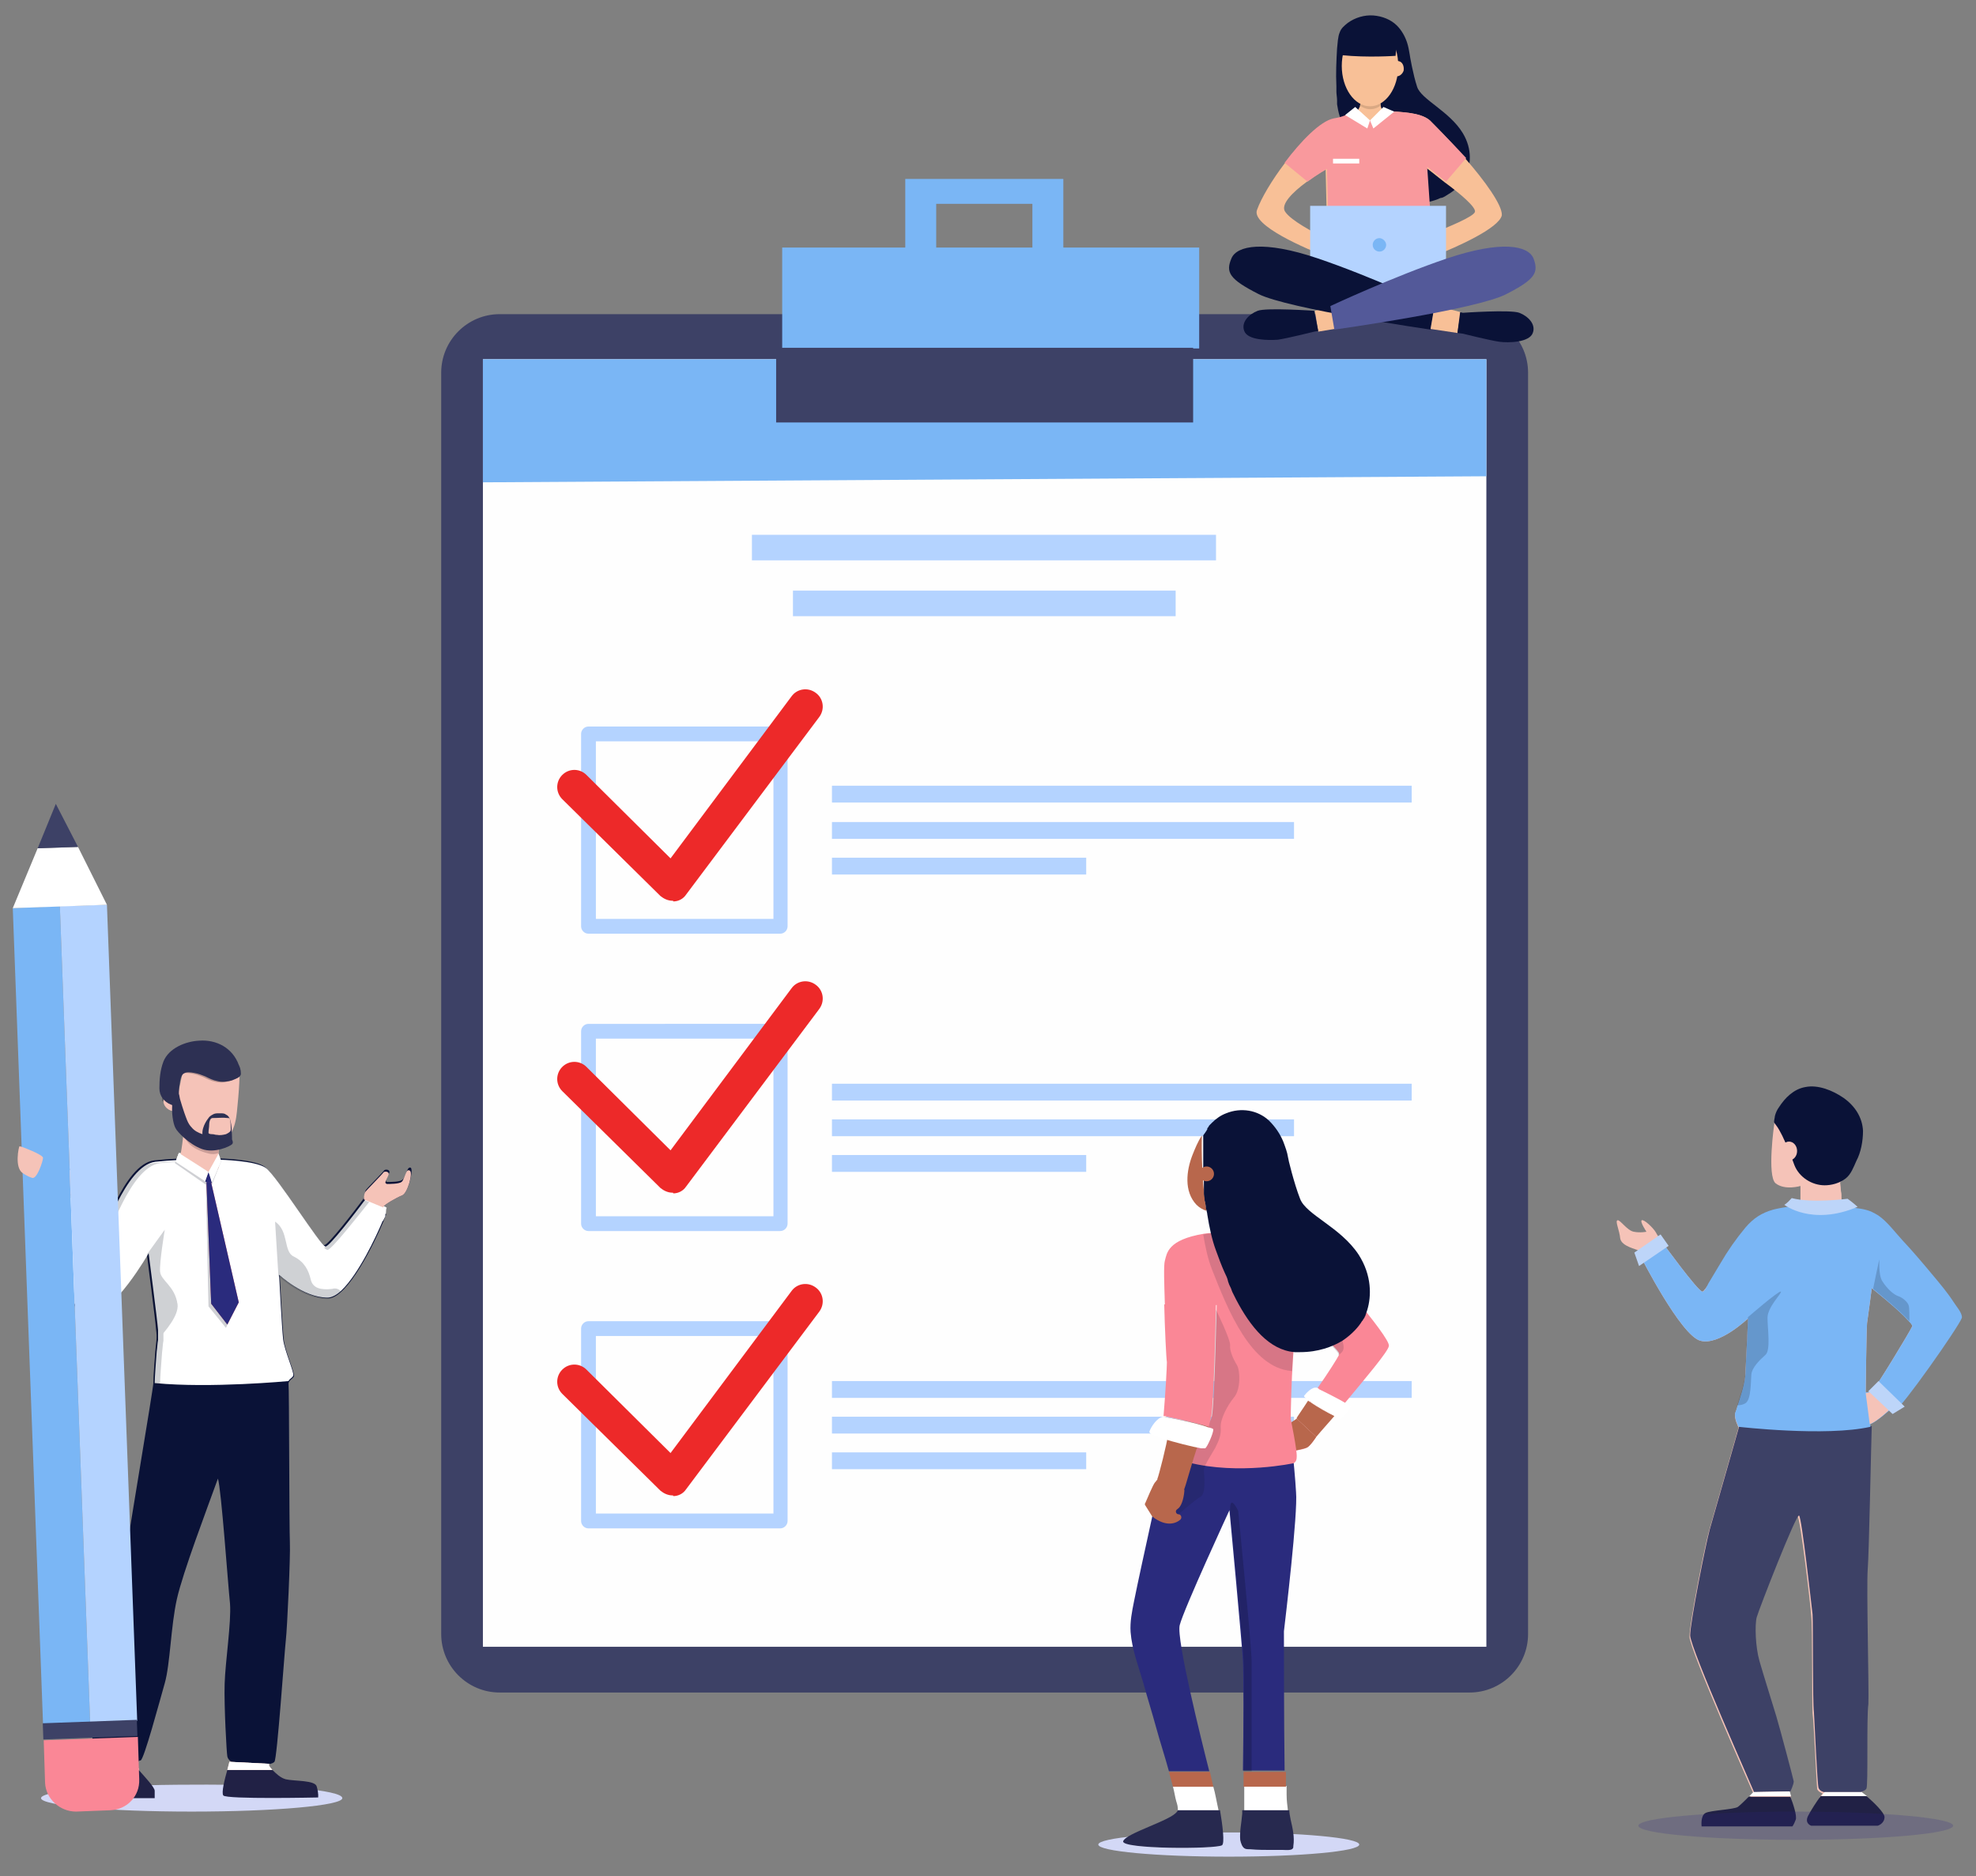 <?xml version="1.0" encoding="utf-8"?>
<!-- Generator: Adobe Illustrator 24.0.1, SVG Export Plug-In . SVG Version: 6.00 Build 0)  -->
<svg version="1.1" id="_x2014_ÎÓÈ_x5F_1" xmlns="http://www.w3.org/2000/svg" xmlns:xlink="http://www.w3.org/1999/xlink" x="0px" y="0px" viewBox="0 0 293.8 278.9" style="enable-background:new 0 0 293.8 278.9;" xml:space="preserve">
  <rect x="0" y="0" width="293.8" height="278.9" fill="#808080" stroke="none"/>
  <style type="text/css">
	.st0{fill:#7AB6F5;}
	.st1{fill:#3D4166;}
	.st2{fill:#FEFEFE;}
	.st3{fill:#B4D3FF;}
	.st4{fill:#ED2929;}
	.st5{fill:#D3D8F6;}
	.st6{fill:#FFFFFF;}
	.st7{fill:#212145;}
	.st8{fill:#0A1237;}
	.st9{fill:#F5C3B8;}
	.st10{opacity:0.2;}
	.st11{fill:#10172A;}
	.st12{fill:#2A2B7D;}
	.st13{fill:#FC6E6D;}
	.st14{opacity:0.2;fill:#10172A;}
	.st15{fill:#CA9D97;}
	.st16{opacity:0.25;fill:#020711;}
	.st17{fill:#2D3053;}
	.st18{fill:#FA8796;}
	.st19{fill:#F8C097;}
	.st20{fill:#D9A883;}
	.st21{fill:#F9999D;}
	.st22{fill:#535999;}
	.st23{fill:#020711;}
	.st24{fill:#27294F;}
	.st25{fill:#B8674C;}
	.st26{opacity:0.15;fill:#10172A;}
	.st27{opacity:0.15;}
	.st28{fill:#BDD5F9;}
	.st29{opacity:0.2;fill:#312783;}
</style>
  <g>
    <g>
      <polygon class="st0" points="140.1,26.6 134.6,26.6 134.6,40.9 139.2,40.9 139.2,30.3 153.5,30.3 153.5,40.9 158.1,40.9 
			158.1,26.6 154.4,26.6 		" />
    </g>
    <g>
      <g>
        <path class="st1" d="M218.5,46.7H74.3c-4.8,0-8.7,3.9-8.7,8.7v187.5c0,4.8,3.9,8.7,8.7,8.7h144.2c4.8,0,8.7-3.9,8.7-8.7V55.4
				C227.2,50.6,223.3,46.7,218.5,46.7z" />
      </g>
      <g>
        <rect x="71.8" y="53.4" class="st2" width="149.2" height="191.4" />
      </g>
      <g>
        <g>
          <polygon class="st0" points="71.8,71.7 221,70.8 221,53.4 71.8,53.4 				" />
        </g>
      </g>
      <g>
        <g>
          <rect x="117.9" y="87.8" class="st3" width="56.9" height="3.8" />
        </g>
        <g>
          <rect x="111.8" y="79.5" class="st3" width="69" height="3.8" />
        </g>
      </g>
      <g>
        <g>
          <rect x="123.7" y="116.8" class="st3" width="86.2" height="2.5" />
          <rect x="123.7" y="122.2" class="st3" width="68.7" height="2.5" />
          <rect x="123.7" y="127.5" class="st3" width="37.8" height="2.5" />
        </g>
        <g>
          <rect x="123.7" y="161.1" class="st3" width="86.2" height="2.5" />
          <rect x="123.7" y="166.4" class="st3" width="68.7" height="2.5" />
          <rect x="123.7" y="171.7" class="st3" width="37.8" height="2.5" />
        </g>
        <g>
          <rect x="123.7" y="205.3" class="st3" width="86.2" height="2.5" />
          <rect x="123.7" y="210.6" class="st3" width="68.7" height="2.5" />
          <rect x="123.7" y="215.9" class="st3" width="37.8" height="2.5" />
        </g>
        <g>
          <path class="st3" d="M116,138.8H87.5c-0.6,0-1.1-0.5-1.1-1.1v-28.6c0-0.6,0.5-1.1,1.1-1.1H116c0.6,0,1.1,0.5,1.1,1.1v28.6
					C117.1,138.3,116.6,138.8,116,138.8z M88.6,136.6h26.4v-26.4H88.6V136.6z" />
        </g>
        <g>
          <path class="st3" d="M116,183H87.5c-0.6,0-1.1-0.5-1.1-1.1v-28.6c0-0.6,0.5-1.1,1.1-1.1H116c0.6,0,1.1,0.5,1.1,1.1v28.6
					C117.1,182.5,116.6,183,116,183z M88.6,180.8h26.4v-26.4H88.6V180.8z" />
        </g>
        <g>
          <path class="st3" d="M116,227.2H87.5c-0.6,0-1.1-0.5-1.1-1.1v-28.6c0-0.6,0.5-1.1,1.1-1.1H116c0.6,0,1.1,0.5,1.1,1.1v28.6
					C117.1,226.7,116.6,227.2,116,227.2z M88.6,225h26.4v-26.4H88.6V225z" />
        </g>
        <g>
          <g>
            <path class="st4" d="M100,222.3c-0.7,0-1.3-0.3-1.8-0.7l-14.6-14.4c-1-1-1-2.6,0-3.6c1-1,2.6-1,3.6,0l12.5,12.4l18-24.1
						c0.8-1.1,2.4-1.4,3.6-0.5c1.1,0.8,1.4,2.4,0.5,3.6l-19.8,26.4c-0.4,0.6-1.1,1-1.9,1C100.1,222.3,100.1,222.3,100,222.3z" />
          </g>
        </g>
        <g>
          <path class="st4" d="M100,133.9c-0.7,0-1.3-0.3-1.8-0.7l-14.6-14.4c-1-1-1-2.6,0-3.6c1-1,2.6-1,3.6,0l12.5,12.4l18-24.1
					c0.8-1.1,2.4-1.4,3.6-0.5c1.1,0.8,1.4,2.4,0.5,3.6l-19.8,26.4c-0.4,0.6-1.1,1-1.9,1C100.1,133.9,100.1,133.9,100,133.9z" />
        </g>
        <g>
          <g>
            <path class="st4" d="M100,177.3c-0.7,0-1.3-0.3-1.8-0.7l-14.6-14.4c-1-1-1-2.6,0-3.6c1-1,2.6-1,3.6,0l12.5,12.4l18-24.1
						c0.8-1.1,2.4-1.4,3.6-0.5c1.1,0.8,1.4,2.4,0.5,3.6l-19.8,26.4c-0.4,0.6-1.1,1-1.9,1C100.1,177.3,100.1,177.3,100,177.3z" />
          </g>
        </g>
      </g>
    </g>
    <g>
      <rect x="116.3" y="36.8" class="st0" width="62" height="15" />
    </g>
    <g>
      <rect x="115.4" y="51.7" class="st1" width="62" height="11.1" />
    </g>
  </g>
  <g>
    <g>
      <path class="st5" d="M50.9,267.3c0,1.1-10,2-22.4,2c-12.4,0-22.4-0.9-22.4-2c0-1.1,10-2,22.4-2C40.9,265.2,50.9,266.1,50.9,267.3z
			" />
      <polygon class="st6" points="26,172.9 26.6,171.4 32.4,171.4 32.9,172.8 		" />
      <path class="st7" d="M23,267.3H11.7c0,0-0.5-0.3-0.5-1c0-0.5,1.3-2.1,2.1-3.1h7.4c0.8,0.9,2.3,2.5,2.3,3C23,267,23,267.3,23,267.3
			z" />
      <path class="st7" d="M47.3,267.2c0,0-13.7,0.3-14.1-0.3c-0.3-0.4,0.2-2.4,0.6-3.8h6.7c0.5,0.5,1.2,1.2,2,1.4
			c1.3,0.3,4.4,0.1,4.6,1.1C47.4,266.6,47.3,267.2,47.3,267.2z" />
      <path class="st8" d="M59.8,177.7c-0.8,0.3-2.7,1.4-2.8,1.7c0,0,0,0,0,0.1c0,0,0,0,0,0c0,0.3,0.3,1,0.4,1l0,0l0,0.1
			c-0.1,0.2-0.2,0.5-0.4,1c-1.3,3.1-5.3,11.4-8.2,11.4c-3.6,0-7.2-3.4-7.2-3.4s0.4,7.9,0.6,9.6c0.2,1.7,1.7,5,1.5,5.4
			c-0.1,0.3-0.6,0.5-0.7,0.8h0c-0.1,0.1-0.1,0.2-0.1,0.3c0.1,0.5,0.1,21.5,0.2,23.6c0.1,2-0.4,12.8-0.6,14.5
			c-0.2,1.7-1.3,17.8-1.7,18.1c-0.3,0.3-0.5,0.2-0.5,0.3l-5.9-0.3c0,0-0.5-0.3-0.6-0.8c-0.1-0.4-0.5-7.5-0.4-10.8
			c0.1-3.3,1-9.1,0.8-11.9c-0.3-2.8-1.3-17.1-1.8-18.6c-1.7,4.7-5.2,13.9-6.1,17.9c-0.9,4-1,9.7-1.8,12.5
			c-0.8,2.8-3.1,11.4-3.6,11.5c-0.2,0-0.3,0.1-0.4,0.2H14c-0.1-0.3-0.9-0.5-0.8-1c0.1-0.5,1.5-6.9,1.9-9.1
			c0.5-2.2,3.1-17.2,3.5-19.9c0.3-2.6,4.2-25.5,4.2-26.3c0,0,0-0.1,0-0.1c0-0.8,0.2-3.4,0.3-4.7c0.1-1.3,0.3-1.8,0.1-3.2
			c-0.1-1.4-1.4-11.4-1.4-11.4s-5.2,9.1-8.7,9.1c-3.4,0-4.3-8.1-4.4-10.2c-0.1-1.6,0-5,0-6.3c0-0.4,0-0.6,0-0.6s-2.4-1.9-3-2.8
			c-0.6-1-1.5-2.7-1.2-3.2c0.3-0.4,1.9,1.6,2.4,1.7c0.5,0.1,1.7-0.1,1.7-0.1s-0.6-1.4-0.3-1.6c0.3-0.2,3.4,2.3,3.7,3.3
			c0.2,0.7,0.2,1,0.2,1.1l0,0c0,0,0,0,0,0l0,0c0.1,0,0.3,0.1,0.4,0.1c0.1,0.1,0.2,0.2,0.2,0.3c0,0.3,0.1,0.8,0.2,1.3
			c0.4,2.2,1,5.7,1.5,5.8c0.7,0.1,3.8-11,8.4-11.6c4.5-0.5,9.6-0.3,9.6-0.3s5.2,0.1,6.8,1.2c1.6,1.1,8.2,11.7,8.9,11.7
			c0.6,0,4.5-5.1,5.7-6.7c0.1-0.2,0.2-0.3,0.3-0.4c0,0,0,0,0,0s0-0.8,0.2-1.1c0.2-0.3,2.5-2.6,2.7-2.9c0.1-0.2,0.8-0.2,0.8,0.2
			c0,0,0,0.1,0,0.1c-0.2,0.5-0.5,1-0.5,1.2c0,0.1,0,0.2,0.2,0.2c0.5,0,1.8,0,2.2-0.3c0,0,0,0,0.1-0.1c0,0,0,0,0,0
			c0.3-0.2,0.5-1.1,0.8-1.6c0.1-0.1,0.2-0.2,0.4-0.1C61.5,174.2,60.6,177.4,59.8,177.7z" />
      <path class="st9" d="M20.1,262.4c0,0.1,0.3,0.3,0.6,0.7h-7.4c0.4-0.5,0.7-0.9,0.7-1.1h6.2C20.1,262.2,20.1,262.3,20.1,262.4z" />
      <path class="st9" d="M40.5,263.1h-6.7c0.2-0.7,0.3-1.2,0.3-1.2l5.9,0.3c0,0,0,0.1,0,0.2C40,262.5,40.2,262.8,40.5,263.1z" />
      <path class="st9" d="M12.1,176.9L12.1,176.9C12.1,176.9,12.1,176.9,12.1,176.9z" />
      <path class="st6" d="M57.3,180.5l0,0.1c0,0,0,0.1,0,0.1c0,0,0,0,0,0.1c-0.1,0.2-0.2,0.4-0.3,0.6c0,0,0,0.1-0.1,0.1c0,0,0,0,0,0
			c-1,2.4-3.6,7.9-6.1,10.3c-0.7,0.7-1.5,1.1-2.1,1.1c-3.6,0-7.2-3.4-7.2-3.4s0.4,7.9,0.6,9.6c0.2,1.7,1.7,5,1.5,5.4
			c-0.1,0.3-0.6,0.5-0.7,0.8h0c0,0-11.6,1.1-19.9,0.3c0-0.8,0.2-3.4,0.3-4.7c0.1-0.7,0.1-1.2,0.2-1.7v0c0-0.4,0-0.9,0-1.5
			c-0.1-1.4-1.4-11.4-1.4-11.4s-5.2,9.1-8.7,9.1c-3.4,0-4.3-8.1-4.4-10.2c-0.1-1.6,0-5,0-6.3c0-0.4,0-0.6,0-0.6l3.4-1.5
			c0.1,0,0.3,0.1,0.4,0.1c0.1,0.1,0.2,0.2,0.2,0.3c0,0.3,0.1,0.8,0.2,1.3c0.4,2.2,1,5.7,1.5,5.8c0.7,0.1,3.8-11,8.4-11.6
			c4.5-0.5,9.6-0.3,9.6-0.3s5.2,0.1,6.8,1.2c1.6,1.1,8.2,11.7,8.9,11.7c0.6,0,4.5-5.1,5.7-6.7c0.2-0.2,0.3-0.4,0.3-0.4c0,0,0,0,0,0
			c0,0,0,0,0,0l2.9,1.2c0.1,0.1,0.1,0.1,0.2,0.1C57.3,180,57.5,180.2,57.3,180.5L57.3,180.5z" />
      <g class="st10">
        <g>
          <path class="st11" d="M15.4,184.5c0.7,0.1,3.8-11,8.4-11.6c2.1-0.2,4.3-0.3,6.1-0.3c-1.9,0-4.6,0-7.1,0.3
					c-3.8,0.4-6.9,8.9-8.2,11.4C14.7,184.8,15.2,184.5,15.4,184.5z" />
          <path class="st11" d="M48.7,185.8c0.6,0,4.9-5.5,6.1-7c0,0,0.1-0.1,0.1-0.1l-0.8-0.3c0,0,0,0,0,0c0,0,0,0,0,0
					c0,0-0.1,0.2-0.3,0.4c-1,1.3-4.3,5.5-5.6,6.7C48.4,185.7,48.6,185.8,48.7,185.8z" />
          <path class="st11" d="M9.8,185.3c-0.1-1.6,0-5,0-6.3c0-0.4,0-0.6,0-0.6l2.8-1.3c0,0-0.1-0.1-0.1-0.1c-0.1-0.1-0.2-0.1-0.4-0.1
					l-3.4,1.5c0,0,0,0.2,0,0.6c0,1.3-0.1,4.7,0,6.3c0.1,2,1,10.2,4.4,10.2c0.2,0,0.3,0,0.5-0.1C10.6,194.7,9.8,187.3,9.8,185.3z" />
          <path class="st11" d="M23.8,205.7c0-0.8,0.2-3.4,0.3-4.7c0.1-0.7,0.1-1.2,0.2-1.7v0c0-0.4,0-0.9,0-1.5
					c-0.1-1.4-1.4-11.4-1.4-11.4s-0.3,0.5-0.8,1.4c0.3,2.8,1.1,8.9,1.2,10c0.1,0.6,0.1,1.1,0,1.5v0c0,0.5-0.1,1-0.2,1.7
					c-0.1,1.3-0.3,3.9-0.3,4.7c2.4,0.2,5,0.3,7.5,0.3C28.1,206,25.9,205.9,23.8,205.7z" />
        </g>
        <path class="st11" d="M50.7,192c-0.7,0.7-1.5,1.1-2.1,1.1c-3.6,0-7.2-3.4-7.2-3.4l-0.5-8.1c2.1,1.4,1.2,4.5,2.8,5.2
				c1.6,0.8,2.2,2.1,2.5,3.4c0.3,1.3,1.5,1.6,3.2,1.4C50,191.4,50.5,191.7,50.7,192z" />
        <path class="st11" d="M23.3,199.3c0-0.4,0-0.9,0-1.5c-0.1-1.4-1.4-11.4-1.4-11.4l1.8-2.5l0.8-1.1c0,0-0.8,4.8-0.7,6.2
				c0.1,1.4,2.2,2.1,2.6,4.9C26.6,195.5,24.7,197.8,23.3,199.3z" />
      </g>
      <path class="st6" d="M13.3,263.1c0.4-0.5,0.7-0.9,0.7-1.1h6.2c-0.1,0.1-0.1,0.2-0.1,0.3c0,0.1,0.3,0.3,0.6,0.7H13.3z" />
      <path class="st6" d="M40.5,263.1h-6.7c0.2-0.7,0.3-1.2,0.3-1.2l5.9,0.3c0,0,0,0.1,0,0.2C40,262.5,40.2,262.8,40.5,263.1z" />
      <path class="st9" d="M12.1,176.9L12.1,176.9C12.1,176.9,12.1,176.9,12.1,176.9L12.1,176.9l-3.4,1.6c0,0-2.4-1.9-3-2.8
			c-0.6-1-1.5-2.7-1.2-3.2c0.3-0.4,1.9,1.6,2.4,1.7c0.5,0.1,1.7-0.1,1.7-0.1s-0.6-1.4-0.3-1.6c0.3-0.2,3.4,2.3,3.7,3.3
			C12.2,176.5,12.2,176.8,12.1,176.9z" />
      <path class="st9" d="M59.8,177.7c-0.8,0.3-2.7,1.4-2.8,1.7c0,0,0,0,0,0.1c0,0,0,0,0,0c0,0,0,0,0,0l-2.9-1.2c0,0,0,0,0,0
			s0-0.8,0.2-1.1c0.2-0.3,2.5-2.6,2.7-2.9c0.1-0.2,0.8-0.2,0.8,0.2c0,0,0,0.1,0,0.1c-0.2,0.5-0.5,1-0.5,1.2c0,0.1,0.1,0.1,0.2,0.2
			c0.5,0,1.8,0,2.2-0.3c0,0,0,0,0,0c0.3-0.2,0.5-1.1,0.8-1.6c0.1-0.1,0.2-0.2,0.4-0.1C61.5,174.2,60.6,177.4,59.8,177.7z" />
      <polygon class="st12" points="31,174.2 30.8,174.2 30.5,175.6 31.1,176.1 31.5,175.8 31.2,174.2 		" />
      <polygon class="st6" points="26.6,171.4 31,174.2 30.5,175.6 26.1,172.7 		" />
      <polygon class="st6" points="32.4,171.4 31,174.2 31.4,175.2 32.8,172.6 		" />
      <polygon class="st13" points="31.4,175.8 35.5,193.6 33.8,196.9 31.4,193.8 30.7,175.8 		" />
      <polygon class="st14" points="31.1,176.1 35.1,193.9 33.6,197.4 31,194.2 30.6,175.8 		" />
      <polygon class="st12" points="31.4,175.8 35.5,193.6 33.8,196.9 31.4,193.8 30.7,175.8 		" />
      <g>
        <g>
          <path class="st9" d="M32.5,169.5v4.1c-0.1,0.4-0.7,0.6-1.3,0.7c-0.1,0-0.2,0-0.2,0h0c-1.9,0-4.7-1.1-4.4-1.9
					c0-0.1,0.1-0.1,0.1-0.2c0.4-1.3,0.7-5,0.7-5L32.5,169.5z" />
          <path class="st15" d="M27.2,168.5c0.1,0.2,0.2,0.3,0.2,0.5c0.3,0.6,0.7,1.1,1.3,1.5c0.7,0.5,1.6,0.8,2.4,1
					c0.5,0.1,0.9,0.1,1.4-0.1v-1.9l-5.2-2.3C27.3,167.1,27.2,167.7,27.2,168.5z" />
          <path class="st9" d="M26,164.9c0,0.2,0.3,1.4,0.4,1.6c0.2,0.3,0.3,0.7,0.5,1c0.4,0.6,0.8,1.2,1.4,1.7c0.7,0.6,1.7,0.9,2.7,1.1
					c0.8,0.1,1.6,0,2.2-0.4c0.8-0.5,1.2-1.4,1.5-2.2c0.4-1,0.5-2.1,0.6-3.2c0.4-3.9,0.3-5.4,0.3-5.4l-8.3-0.4L26,164.9z" />
          <path class="st16" d="M35.8,159.5c0-0.4-0.1-0.8-0.3-1.2c-0.1-0.2-0.2-0.4-0.2-0.6c0.1,0.3,0.2,0.7,0.2,1.1
					c0.1,0.6-0.6,0.8-1.1,1c-0.7,0.2-1.5,0.3-2.2,0.1c-0.6-0.1-1.2-0.4-1.8-0.7c-0.5-0.2-1.1-0.4-1.6-0.5c-0.5-0.1-1.2-0.2-1.6,0.1
					c-0.3,0.2-0.5,0.6-0.5,1c-0.1,0.7-0.2,1.4-0.2,2.1c0,0,0,0.1,0,0.1c-0.2-0.1-0.5-0.1-0.7-0.1c-0.7,0-1.3,0.4-1.6,1
					c-0.1-0.1-0.2-0.2-0.3-0.4c0.1,0.2,0.1,0.4,0.2,0.6c0,0,0,0,0,0.1c0,0,0,0,0,0.1c0,0,0,0,0,0.1c0,0,0,0,0,0.1c0,0,0,0,0,0.1
					c0,0,0,0.1,0.1,0.1c0,0,0,0,0.1,0.1c0,0,0,0,0,0c0,0,0,0,0.1,0.1c0,0,0,0,0,0c0,0,0.1,0,0.1,0.1c0,0,0,0,0,0c0,0,0.1,0,0.1,0.1
					c0,0,0,0,0,0c0,0,0.1,0,0.1,0.1c0,0,0,0,0,0c0,0,0.1,0,0.1,0.1c0,0,0,0,0,0c0,0,0.1,0,0.1,0.1c0,0,0,0,0,0c0,0,0.1,0,0.1,0
					c0,0,0,0,0,0c0,0,0.1,0,0.1,0.1c0.7,0.2,1.3,0.4,1.2,0.1c-0.1-0.6,0-1.2,0-1.8c0-0.2,0-0.3,0-0.5c0-0.5,0.1-1.1,0.2-1.6
					c0.1-0.4,0.2-0.8,0.5-1c0.4-0.3,1.1-0.2,1.6-0.1c0.6,0.1,1.1,0.3,1.6,0.5c0.6,0.3,1.2,0.6,1.8,0.7c0.7,0.2,1.5,0.1,2.2-0.1
					C35.2,160.3,35.9,160.1,35.8,159.5z" />
          <path class="st9" d="M27.7,163.7c0,0.8-0.7,1.5-1.7,1.5c-0.9,0-1.7-0.7-1.7-1.5s0.7-1.5,1.7-1.5C27,162.2,27.7,162.9,27.7,163.7
					z" />
        </g>
        <g>
          <path class="st17" d="M35.8,159.5c0-0.4-0.1-0.8-0.3-1.2c-0.9-2.5-3.3-3.8-5.9-3.6c-2,0.1-4.5,1.1-5.3,3.1
					c-0.5,1.3-0.6,2.7-0.6,4c0,1.1,0.7,2,1.7,2.4c0.1,0,0.2,0.1,0.2,0.1c-0.1,1.8,0.3,3.1,0.5,3.4c0.2,0.5,2,2.4,3.9,3.1
					c1.9,0.7,4.2-0.4,4.5-0.7c0.2-0.2,0.1-0.5,0-0.7l0,0c0,0,0-2.3-0.3-3c0,0,0,0,0,0c-0.1-0.3-0.3-0.6-0.6-0.7
					c-0.2-0.2-0.5-0.2-0.8-0.2c-0.1,0-0.2,0-0.3,0c-0.3,0-0.6,0-0.9,0.2c-0.2,0.1-0.5,0.3-0.6,0.5h0c0,0-1,1.2-0.9,2.4
					c-0.6-0.2-1.2-0.5-1.6-1c-0.6-0.6-0.8-1.4-1.1-2.2c-0.2-0.6-0.4-1.2-0.6-1.9c-0.1-0.3-0.1-0.6-0.2-0.9c0-0.1,0-0.2,0-0.2
					c0-0.6,0.1-1.2,0.2-1.8c0.1-0.4,0.2-0.8,0.5-1c0.4-0.3,1.1-0.2,1.6-0.1c0.6,0.1,1.1,0.3,1.6,0.5c0.6,0.3,1.2,0.6,1.8,0.7
					c0.7,0.2,1.5,0.1,2.2-0.1C35.2,160.3,35.9,160.1,35.8,159.5z M31.1,167.2c0-0.3,0.1-1,0.5-1c0.8,0,1.5-0.1,2.3,0
					c0.1,0,0.2,0,0.3,0.1c0,0.1,0,0.2,0,0.2c0.1,0.3,0.1,0.7,0.1,1c0,0.3,0.1,0.6-0.2,0.8c-0.1,0.1-0.3,0.2-0.5,0.3
					c-0.4,0.1-0.9,0.2-1.3,0.1c0,0-0.1,0-0.1,0c-0.2,0-0.4-0.1-0.6-0.1c-0.1,0-0.6,0-0.6-0.2C31,168,31.1,167.6,31.1,167.2z" />
        </g>
      </g>
      <polygon class="st14" points="26.6,171.6 31,174.2 30.6,176.1 26,172.9 		" />
      <polygon class="st6" points="26.6,171.4 31,174.2 30.5,175.6 26.1,172.7 		" />
      <polygon class="st14" points="32.8,172.6 31,174.2 31.5,176.1 32.9,172.6 		" />
      <polygon class="st6" points="32.5,171.5 31,174.2 31.5,175.8 32.9,172.6 		" />
    </g>
    <g>
      <g>
        <polygon class="st0" points="13.4,256 8.9,134.7 1.9,135 6.4,256.3 			" />
        <polygon class="st3" points="20.4,255.8 15.9,134.5 8.9,134.7 13.4,256 			" />
        <polygon class="st6" points="15.9,134.5 11.6,125.9 5.6,126.1 1.9,135 			" />
        <polygon class="st1" points="11.6,125.9 8.3,119.5 5.6,126.1 			" />
      </g>
      <rect x="6.4" y="256" transform="matrix(0.999 -3.639221e-02 3.639221e-02 0.999 -9.352 0.66)" class="st1" width="14" height="2.4" />
      <path class="st18" d="M11.3,269.3l5.1-0.2c2.5-0.1,4.4-2.1,4.3-4.6l-0.2-6.3l-14,0.5l0.2,6.3C6.8,267.4,8.9,269.3,11.3,269.3z" />
    </g>
    <path class="st9" d="M6.4,172.1c-0.1-0.5-3.1-1.6-3.1-1.6s-0.3-0.1-0.4-0.1c-0.1,0-0.8,3.2,0.5,4c0,0,0.7,0.5,1.4,0.7
		C5.5,175.3,6.4,172.6,6.4,172.1z" />
  </g>
  <g>
    <g>
      <path class="st8" d="M217.5,27C217.5,27,217.5,27,217.5,27c0,0,0.1-0.1,0.1-0.1c0,0,0,0,0,0c0,0,0.1-0.1,0.1-0.1
			c0.1-0.2,0.2-0.4,0.3-0.7c0.6-1.5,1-3.8-0.5-6.3c-2-3.3-6.2-5-6.8-6.9c-0.6-1.8-1.1-4.7-1.1-4.8c0,0,0,0,0,0
			c-0.1-0.6-0.2-1.2-0.4-1.8c-0.3-0.9-0.8-1.8-1.5-2.5c-0.9-0.9-2.2-1.4-3.5-1.5c-1.3-0.1-2.7,0.3-3.8,1.1c-0.5,0.4-1,0.8-1.2,1.4
			c-0.3,0.7-0.3,1.6-0.4,2.4c-0.1,1.8-0.2,3.7-0.1,5.6c0,0.1,0,0.2,0,0.4c0,0.1,0,0.3,0,0.4c0,0,0,0,0,0c0,0.4,0.1,0.9,0.1,1.3
			c0,0.1,0,0.2,0,0.3c0,0.1,0,0.2,0,0.3c0.1,0.6,0.2,1.2,0.4,1.8c0,0.2,0.1,0.3,0.1,0.5c0.1,0.5,0.3,0.9,0.5,1.4
			c0.1,0.2,0.1,0.3,0.2,0.5c0.4,1.1,0.8,2.1,1.2,3.2c0.1,0.3,0.3,0.7,0.4,1c0,0.1,0.1,0.2,0.1,0.2c0.1,0.2,0.2,0.3,0.2,0.5
			c0.1,0.2,0.2,0.5,0.4,0.7c1.4,2.5,3.3,4.5,6,4.8c0.2,0,0.5,0.1,0.7,0.1c1.9,0.2,3.5-0.1,4.8-0.6c0.2-0.1,0.4-0.2,0.6-0.2
			c0.3-0.1,0.6-0.3,0.9-0.5c1-0.6,1.6-1.2,1.9-1.6c0,0,0.1-0.1,0.1-0.1c0,0,0,0,0,0C217.4,27.1,217.5,27.1,217.5,27z" />
      <g>
        <path class="st19" d="M217.9,23.6c-2.3-2.7-4.7-5.1-5.3-5.7c-1.5-1.3-4.7-1.2-6-1.4c0,0-0.1-0.1-0.1,0c-0.7,0.4-1,0-1.2-0.7
				c-0.3-1.2-0.1-3.3-0.1-3.3s-3.6,0.7-3,1.8c0.2,0.4,0.2,0.9,0,1.5c-0.2,0.5-0.5,0.9-0.8,1.2c-0.6,0.5-1.8,0.4-3.1,0.7
				c-2,0.4-4.9,3.4-7.3,6.6c-1.9,2.5-3.5,5.2-4.1,6.9c-0.9,2.3,7.3,5.8,10.7,7.1l0,1.5l8.8,2.9l6.7-3.8l0-0.8
				c3.6-1.4,9.8-4.2,10.2-6.1C223.4,30.5,220.7,26.8,217.9,23.6z M191.1,31.5c-0.8-1.1,1.2-3,3.1-4.4c1.5-1.1,2.9-1.9,2.9-1.9
				l0.2,8.4l0.1,2C195.2,34.5,192,32.8,191.1,31.5z M219.3,31.5c-0.2,0.7-3.8,2.2-6.6,3.3l-0.1-1.2l-0.6-8.7c0,0,1.3,1,2.8,2.2
				C217,28.7,219.5,30.8,219.3,31.5z" />
        <path class="st20" d="M205.3,15.7c-1.3,0.9-2.4,0.5-3.1,0c0.2-0.6,0.2-1.1,0-1.5c-0.6-1.1,3-1.8,3-1.8S205,14.5,205.3,15.7z" />
      </g>
      <path class="st21" d="M212.6,17.9c-1.5-1.3-4.7-1.2-6-1.4c0,0-0.1,0-0.1,0l-0.6,0.5c-1.2,1.1-3.1,1.2-4.3,0l-0.5-0.5
			c-0.6,0.5-1.5,0.9-2.8,1.1c-2,0.4-4.9,3.4-7.3,6.6l3.4,2.8c1.5-1.1,2.9-1.9,2.9-1.9l0.2,8.4h15.3l-0.6-8.7c0,0,1.3,1,2.8,2.2
			l3-3.5C215.6,20.9,213.2,18.5,212.6,17.9z" />
      <polygon class="st19" points="195.5,46.2 196,49.3 200.2,48.6 199.6,45.2 		" />
      <rect x="194.8" y="30.6" class="st3" width="20.2" height="11.6" />
      <path class="st8" d="M183.1,38.4c-0.9,2.1-0.3,3.1,4,5.3c4.3,2.2,25.6,5.3,25.6,5.3l0.6-3.5c0,0-9.4-4.4-17.4-7.1
			C187.9,35.7,183.9,36.5,183.1,38.4z" />
      <polygon class="st19" points="212.7,48.9 216.7,49.5 217.2,46.4 213.3,45.4 		" />
      <path class="st22" d="M215.2,38.4c-8,2.7-17.4,7.1-17.4,7.1l0.6,3.5c0,0,21.3-3,25.6-5.3c4.3-2.2,4.8-3.2,4-5.3
			C227.2,36.5,223.3,35.7,215.2,38.4z" />
      <path class="st8" d="M225.9,46.5c-1.3-0.5-8.4,0-8.4,0l-0.4-0.1l-0.4,3.1l0.8,0.1c0,0,4,1,5.4,1.2c1.4,0.2,4.5,0.1,5-1.3
			C228.4,48.2,227.2,47,225.9,46.5z" />
      <path class="st8" d="M195.4,46.2c0,0-7.1-0.5-8.4,0c-1.3,0.5-2.5,1.7-2,3c0.5,1.4,3.6,1.4,5,1.3c1.4-0.2,5.4-1.2,5.4-1.2l0.6-0.1
			L195.4,46.2L195.4,46.2z" />
      <polygon class="st6" points="203.7,17.9 201.5,15.9 200,17.1 203.3,19.1 		" />
      <polygon class="st6" points="203.7,17.9 205.7,15.9 207.3,16.6 204.2,19.1 		" />
      <rect x="198.2" y="23.6" class="st6" width="3.9" height="0.7" />
      <ellipse class="st19" cx="203.7" cy="9.8" rx="4.2" ry="6" />
      <path class="st19" d="M208,9.1c-0.5-0.2-1.1,0.2-1.3,0.8c-0.2,0.6,0.1,1.2,0.7,1.4c0.5,0.2,1.1-0.2,1.3-0.8
			C208.8,9.8,208.5,9.2,208,9.1z" />
      <path class="st8" d="M199.8,5.2c0,0-0.9,2.9-0.3,3c3.8,0.4,8,0.1,8,0.1l0.3-3.1L203,3.1L199.8,5.2z" />
    </g>
    <path class="st0" d="M206.1,36.4c0,0.5-0.4,1-1,1c-0.5,0-1-0.4-1-1c0-0.5,0.4-1,1-1C205.6,35.4,206.1,35.9,206.1,36.4z" />
  </g>
  <g>
    <path class="st5" d="M202.1,274.2c0,1-8.7,1.8-19.4,1.8c-10.7,0-19.4-0.8-19.4-1.8c0-1,8.7-1.8,19.4-1.8
		C193.3,272.4,202.1,273.2,202.1,274.2z" />
    <g>
      <path class="st12" d="M192.7,221.8c-0.1-1.9-0.4-4.9-0.6-7l-18.4-0.1c-0.5,2.3-4,17.9-5.1,23.4c-0.3,1.5-0.6,3-0.5,4.5
			c0.2,2.6,1.2,5.2,1.9,7.6c0.6,2.2,1.3,4.4,1.9,6.6c0.6,2.2,1.3,4.3,1.9,6.5h6c-1.2-4.7-4.9-19.6-4.4-21.7
			c0.6-2.4,7.4-17.1,7.4-17.1s1.9,20.2,2,22.4c0.1,1.5,0.1,10.1,0,16.3h6.2c-0.1-7.4-0.1-19.4-0.1-20.7
			C191.1,240.8,193,224.9,192.7,221.8z" />
      <g class="st10">
        <path class="st23" d="M184.1,224.6c0,0-1.8-3.9-1,2.2c0.5,5.3,1.8,18.4,1.8,20.2c0.1,1.5,0.1,10.1,0,16.3h1.2
				c0-6.2,0-14.8,0-16.3C186.1,244.8,184.1,224.6,184.1,224.6z" />
      </g>
      <path class="st6" d="M180.4,265.6h-6c0.2,0.7,0.3,1.5,0.5,2.2c0.1,0.3,0.3,0.9,0.2,1.4c0,0.1,0,0.1-0.1,0.2
			c-0.7,1.3-7.4,3.1-7.8,4.3c-0.4,1.2,13.5,1.2,14.3,0.6c0.4-0.3,0.1-2.7-0.3-5.1C180.9,267.9,180.7,266.6,180.4,265.6z" />
      <path class="st6" d="M191.5,269.2c-0.1-0.8-0.2-1.6-0.2-2.4c0-0.4,0-0.8,0-1.3h-6.3c0,1.6,0,2.9,0,3.6c0,0.2,0,0.3,0,0.4
			c-0.1,1.2-0.4,2.5-0.3,3.7c0,0.5,0.3,1,0.7,1.2c0.2,0.1,0.5,0.1,0.7,0.1c1,0.1,2.1,0.1,3.1,0.1c0.5,0,1,0,1.5,0
			c0.3,0,1.1,0.1,1.3-0.2c0.1-0.1,0.1-0.2,0.1-0.3c0.2-1.2-0.1-2.5-0.3-3.7C191.6,270.1,191.6,269.7,191.5,269.2z" />
      <path class="st24" d="M175.1,269.1c0,0.1,0,0.1-0.1,0.2c-0.8,1.3-7.6,3.2-8,4.4c-0.4,1.2,13.8,1.2,14.7,0.6
			c0.4-0.3,0.1-2.8-0.3-5.2L175.1,269.1z" />
      <path class="st24" d="M191.7,269.1l-7,0c0,0.2,0,0.4,0,0.5c-0.1,1.3-0.4,2.6-0.3,3.9c0.1,0.5,0.3,1.1,0.7,1.3
			c0.2,0.1,0.5,0.1,0.8,0.1c1.1,0.1,2.2,0.1,3.3,0.1c0.5,0,1.1,0,1.6,0c0.3,0,1.2,0.1,1.4-0.2c0.1-0.1,0.1-0.2,0.1-0.4
			c0.2-1.3-0.1-2.6-0.4-3.9C191.8,270,191.7,269.5,191.7,269.1z" />
      <g>
        <path class="st18" d="M193.8,184.6c-2.1-1.7-8.8-1.6-9.7-1.5c-1.2,0-2.3,0.1-3.2,0.1c-0.7,0.1-1.3,0.1-1.9,0.2
				c-5.4,0.9-5.5,2.9-5.8,4c-0.2,0.6-0.1,3.5,0,6.6l0,0h7.7c0,0-0.3,14.3-0.7,16.5c-0.2,1.2-2.8,4.3-3.5,6.9
				c7.5,1.9,15.7,0.1,15.7,0.1c-0.1-1.1-0.2-1.8-0.2-1.8s1.6-0.2,2.1-0.5c0.5-0.2,1.4-1.6,1.4-1.6l-2.9-2.7l0,0
				c-0.2,0.2-0.9,0.6-0.9,0.6l0,0c0,0,0.1-13.3,1.3-16c0,0,0,0,0,0c0.1,0.1,5.9,5.1,5.9,5.7c0,0,0,0.1,0,0.2
				c-0.3,0.6-1.7,2.8-3.1,4.8c-0.5,0.7-0.9,1.4-1.4,2c0.1,0.1,0.2,0.2,0.3,0.2c1,0.7,2.5,1.5,3.5,2c0.5-0.6,1.1-1.3,1.7-2
				c2.9-3.5,6.3-7.5,6.4-8.3C206.9,198.9,195.9,186.3,193.8,184.6z" />
      </g>
      <path class="st25" d="M198.4,210.5c-1.6,1.8-2.7,3.1-2.7,3.1l-2.9-2.7c0,0,0-0.1,0-0.1c0-0.1,0.8-1.2,1.7-2.6
			c0.1,0.1,0.2,0.2,0.3,0.2C195.9,209.2,197.4,210,198.4,210.5z" />
      <path class="st26" d="M199.7,200.7c-0.1,0.3-0.4,0.5-0.7,0.8c0-0.1,0-0.1,0-0.2c0-0.6-5.8-5.6-5.9-5.7c0.1-0.8,0.5-4.6,0.7-5
			c0.2-0.4,0.7,3.6,1.6,4.6c0.9,0.9,3.2,1.8,3.5,2.5C199.3,198.4,200,200,199.7,200.7z" />
      <path class="st26" d="M180.8,194.7c0,0,2.2,4.5,2.1,5.3c-0.1,0.8,0.5,2.1,1,2.9c0.5,0.8,0.6,3.6-0.4,4.8c-1,1.2-2.1,3.3-2,4.5
			c0.1,1.1-0.3,2-0.8,3c-0.5,0.9-1.7,2.7-1.7,3.3c0,0.6,0.4,3.5-0.5,4c-0.9,0.5-3.5,2.8-3.5,2.8l-2.8-0.7l6.7-24.5L180.8,194.7z" />
      <path class="st25" d="M172.5,219.7c0.6,0.4,2,1.2,3.2,1.4c0.2,0,0.4,0.2,0.4,0.5c-0.1,1.3-0.5,2.4-1,2.7c-0.5,0.3-0.2,0.8,0.1,0.8
			c0,0,0,0,0,0c0.4,0,0.6,0.5,0.3,0.8c-0.7,0.6-2.1,1.1-4.1-0.4c0,0-0.1-0.1-0.1-0.1l-1-1.6c-0.1-0.1-0.1-0.3,0-0.4
			c0.3-0.7,1.1-2.6,1.4-3c0.2-0.2,0.3-0.4,0.4-0.5C172.1,219.7,172.3,219.6,172.5,219.7z" />
      <path class="st18" d="M180.8,194c0,0-0.3,14.3-0.7,16.5c-0.1,0.4-0.2,0.9-0.4,1.6c-1.7-0.6-6.2-1.5-6.2-1.5
			c-0.2-0.1-0.3-0.1-0.5-0.1c0.3-3.6,0.5-7.3,0.5-8c-0.1-0.6-0.3-4.8-0.4-8.6l0,0H180.8z" />
      <path class="st25" d="M179.7,212.1c-0.3,0.9-0.9,1.1-1.4,2.2c-1.1,3-2.1,7.1-2.3,7.2c-0.4,0.2-0.4,0.1-1.8-0.3
			c-1.5-0.4-2.1-1.4-2.1-1.4c0.2-0.5,1.4-5.1,1.6-6.7c0.1-1-0.7-1.4-0.7-2.5c0.2,0,0.3,0,0.5,0.1C173.5,210.7,178,211.5,179.7,212.1
			z" />
      <path class="st25" d="M195.7,213.6c0,0-0.9,1.4-1.4,1.6c-0.5,0.2-2.1,0.5-2.1,0.5l-0.3-4.2l0,0l0.9-0.6l0,0L195.7,213.6z" />
      <g class="st27">
        <path class="st11" d="M192.1,203.8c0,0-0.1,0-0.1,0c-6-0.5-9.4-9-11.8-15.1c-0.6-1.5-1-3.4-1.3-5.2c0.6-0.1,1.2-0.2,1.9-0.2
				c0.2,1,0.5,2,0.8,2.8c2.1,5.5,5.6,13.1,10.6,14.9C192.3,200.9,192.2,202.5,192.1,203.8z" />
      </g>
      <path class="st25" d="M178.7,168.8c-0.6,0.9-1,1.9-1.4,2.9c-0.9,2.3-1.3,5.4,0.6,7.4c0.4,0.4,0.9,0.7,1.5,0.9
			C178.5,174.7,178.7,169,178.7,168.8z" />
      <path class="st8" d="M202.8,196C202.8,196,202.8,196,202.8,196c0-0.1,0.1-0.1,0.1-0.2c0,0,0,0,0,0c0-0.1,0.1-0.1,0.1-0.2l0,0
			c0.1-0.3,0.2-0.6,0.3-0.9c0,0,0,0,0,0l0,0c0.6-2,0.7-5.1-1.3-8.2c-2.7-4.1-7.8-5.9-8.7-8.3c-0.9-2.3-1.8-6-1.8-6.2c0,0,0,0,0,0
			c-0.1-0.7-0.4-1.5-0.7-2.3c-0.5-1.2-1.2-2.2-2.1-3.1c-1.7-1.6-4.2-2-6.4-1.1c-0.8,0.3-1.5,0.8-2.1,1.4v0c0,0,0,0,0,0
			c-0.1,0.1-0.2,0.2-0.3,0.3c0,0,0,0,0,0c-0.1,0.1-0.2,0.2-0.2,0.3c0,0,0,0,0,0c-0.1,0.1-0.2,0.2-0.2,0.3c0,0,0,0,0,0.1
			c-0.1,0.1-0.1,0.2-0.2,0.3c-0.1,0.2-0.3,0.4-0.4,0.6c0,0,0,0,0,0.1c0,0.2,0,0.8,0,1.6v0c0,0.1,0,0.3,0,0.5c0,0.1,0,0.1,0,0.2
			c0,0.3,0,0.6,0,0.9c0,0.1,0,0.1,0,0.2c0,0.3,0,0.5,0,0.8c0,0,0,0,0,0c0,0.1,0,0.3,0,0.4c0,0.7,0.1,1.4,0.1,2.1c0,0.2,0,0.3,0,0.5
			c0,0,0,0,0,0c0,0.2,0,0.3,0,0.5c0,0.1,0,0.2,0,0.3c0,0.2,0,0.3,0,0.5c0,0.3,0.1,0.5,0.1,0.8c0,0.2,0,0.3,0.1,0.5
			c0,0.3,0.1,0.6,0.1,0.8c0,0.1,0,0.3,0.1,0.4c0,0.2,0.1,0.4,0.1,0.6c0.3,1.9,0.7,3.8,1.3,5.4c0.4,1.1,0.8,2.2,1.3,3.3
			c0.2,0.4,0.4,0.8,0.5,1.3c0,0.1,0.1,0.2,0.1,0.3c0.1,0.3,0.3,0.6,0.4,0.9c0,0.1,0.1,0.2,0.1,0.3c0.1,0.2,0.2,0.4,0.3,0.6
			c0.1,0.2,0.2,0.4,0.3,0.6c2.1,4,4.9,7.5,8.7,7.8c0.3,0,0.6,0,0.8,0c2.7,0,4.8-0.8,6.3-1.7c1.5-1,2.5-2.2,2.9-2.9
			c0,0,0.1-0.1,0.1-0.1c0,0,0,0,0,0C202.7,196.1,202.7,196.1,202.8,196z" />
      <ellipse class="st25" cx="179.4" cy="174.5" rx="1.1" ry="1.1" />
      <path class="st6" d="M180.4,212.5c0,0.6-0.9,2.6-1.2,2.8c0,0-0.2,0-0.6,0c-1.2-0.2-4-0.9-5.9-1.5c-1.1-0.4-1.9-0.7-1.8-1
			c0.2-0.6,1.1-2.1,2.1-2.2c0.2,0,0.3,0,0.5,0.1c0,0,4.4,0.8,6.2,1.5C180.2,212.3,180.4,212.4,180.4,212.5z" />
      <path class="st6" d="M200.8,209.1c-0.1,0.4-1.2,1.7-1.4,1.8c0,0-0.2,0-0.4-0.1c-0.2-0.1-0.3-0.2-0.5-0.3c-1-0.5-2.4-1.3-3.5-2
			c-0.1-0.1-0.2-0.2-0.3-0.2c-0.5-0.4-0.9-0.7-0.8-0.8c0.3-0.4,1.2-1.4,1.9-1.2c0.1,0,0.1,0,0.2,0.1c0,0,0.1,0,0.1,0.1
			c0,0,2.7,1.3,4,2.1c0.1,0.1,0.2,0.1,0.2,0.2C200.6,208.8,200.8,209,200.8,209.1z" />
      <path class="st18" d="M191.9,210.9c0,0,1,4.8,0.9,5.7c0,0.8-0.5,0.9-0.5,0.9l-5.9-0.6L191.9,210.9z" />
    </g>
    <polygon class="st25" points="173.8,263.4 174.4,265.6 180.4,265.6 179.9,263.4 	" />
    <polygon class="st25" points="184.9,265.6 184.9,263.4 191.2,263.4 191.2,265.6 	" />
  </g>
  <g>
    <path class="st9" d="M279.4,181c-1.5-1.3-9-1.8-9-1.8c-1.5-0.1-1.1,0.3-5.7,0.6c-4.6,0.2-10.9,12.3-11.6,12.2c-0.7-0.1-6-7.4-6-7.4
		s-0.1-0.1-0.2-0.3c-0.2-0.3-0.5-0.7-0.7-1.1c-0.4-0.7-1.8-2-2.1-1.8c-0.3,0.2,0.7,1.7,0.7,1.7s-0.9,0.2-1.9,0c-1-0.2-2-1.8-2.4-1.7
		c-0.4,0.1,0.3,1.5,0.4,2.7c0.2,1.2,2.5,1.6,2.7,1.8c0.2,0.2,0.3,0.8,0.3,0.8l0,0c0.1,0.2,6,11.8,8.9,12.6c2.8,0.8,7.1-3.3,7.1-3.3
		s-0.3,6.7-0.4,8.5c-0.1,1.8-1.2,4.7-1.5,5.6c-0.2,0.8,0.5,2.1,0.5,2.1s-3.8,13.3-4.4,15.4c-0.6,2.1-2.9,13.7-2.9,15.7
		c0,1.9,9.5,23.3,9.5,23.3c0,0-0.2,0.3-0.6,0.6h6.2c-0.1-0.4-0.3-0.7-0.3-0.7s0.5-1,0.5-1.5c0-0.5-1.9-7.6-2.6-9.7
		c-0.6-2-1.8-6.2-2.5-8.2c-0.6-2.1-0.7-5.4-0.4-6.5c0.3-1.1,5.9-15.5,6.3-15.1c0.4,0.4,1.9,13,2,14.7c0.2,1.7,0.1,13.1,0.2,14.5
		c0.2,1.4,0.6,10.9,0.7,11.3c0.2,0.4,0.8,0.6,0.8,0.6s-0.2,0.3-0.5,0.6h6.8c-0.4-0.3-0.7-0.6-0.8-0.7l0,0l0,0l0,0l0,0
		c0.1,0,0.5-0.2,0.8-0.5c0.3-0.3,0-10.5,0.1-12.6c0.1-2.1-0.3-17.3-0.1-20c0.1-2.5,0.5-18.4,0.6-21.3c0-0.2,0-0.3,0-0.4
		c0.9-0.3,3-2.2,3-2.2s0.1,0,0.8,0c0.7,0,9.3-12.2,9.8-13.6C292.1,194.5,280.9,182.3,279.4,181z M284.3,197.2
		c-0.3,0.7-5.5,9.3-5.9,9.5c-0.3,0.2-1,0.3-1,0.3s0.1-9,0.2-10.3c0.2-1.3,0.7-5.2,0.7-5.2S284.7,196.5,284.3,197.2z" />
    <path class="st7" d="M280.2,270.1c0,1-1,1.3-1,1.3h-9.9c0,0-1-0.3-0.5-1.4c0.4-0.8,1.3-2.2,1.9-3h6.8
		C278.6,267.9,280.2,269.5,280.2,270.1z" />
    <path class="st7" d="M267,270.5c-0.3,0.8-0.5,1-0.5,1H253c0,0-0.2-1.6,0.6-2c0.8-0.4,4.2-0.5,4.8-0.9c0.4-0.3,1.1-1,1.6-1.5h6.2
		C266.6,268.1,267.2,269.9,267,270.5z" />
    <path class="st1" d="M277.5,265.9c-0.2,0.3-0.6,0.4-0.8,0.5l0,0l0,0l-5.5,0c0,0-0.6-0.1-0.8-0.6c-0.2-0.4-0.6-9.9-0.7-11.3
		c-0.2-1.4-0.1-12.8-0.2-14.5c-0.2-1.7-1.6-14.3-2-14.7c-0.4-0.4-6,14-6.3,15.1c-0.3,1.1-0.2,4.4,0.4,6.5c0.6,2.1,1.9,6.2,2.5,8.2
		c0.6,2,2.5,9.2,2.6,9.7c0,0.5-0.5,1.5-0.5,1.5l-5.4,0.1c0-0.1-9.5-21.4-9.5-23.3c0-1.9,2.3-13.5,2.9-15.7
		c0.6-2.1,4.4-15.4,4.4-15.4l7.5-1.6l12.2,1.6c-0.1,2.9-0.4,18.8-0.6,21.3c-0.2,2.6,0.2,17.8,0.1,20
		C277.5,255.4,277.8,265.5,277.5,265.9z" />
    <path class="st0" d="M290.5,193.6c-0.9-1.4-2-2.7-3-3.9c-1.5-1.8-3.1-3.7-4.7-5.4c-1.1-1.2-2.2-2.7-3.5-3.6
		c-0.3-0.2-0.7-0.4-1.1-0.6c-1-0.4-2-0.5-3-0.6c-3.7-0.4-7.8-0.6-11.5,0.3c-1.8,0.5-3,1.3-4.2,2.7c-1.4,1.7-2.6,3.4-3.7,5.3
		c-0.6,1-1.2,2-1.8,3c-0.1,0.2-0.6,1.3-0.9,1.2c-0.7-0.1-6-7.4-6-7.4s-0.1-0.1-0.2-0.3l-3,2.4l0,0c0.1,0.2,6,11.8,8.9,12.6
		c2.8,0.8,7.1-3.3,7.1-3.3s0,0,0,0c0,0.2-0.3,6.7-0.4,8.5c-0.1,1.3-0.8,3.4-1.2,4.6c-0.1,0.4-0.2,0.7-0.3,0.9
		c-0.2,0.8,0.5,2.1,0.5,2.1s13,1.5,19.6,0c0-0.2,0-0.3,0-0.4c0.9-0.3,3-2.2,3-2.2s0.1,0,0.8,0c0.7,0,9.3-12.2,9.8-13.6
		C291.8,195.2,290.8,194.1,290.5,193.6z M284.3,197.2c-0.3,0.7-5.5,9.3-5.9,9.5c-0.3,0.2-1,0.3-1,0.3s0.1-9,0.2-10.3
		c0.2-1.3,0.7-5.2,0.7-5.2s4,3.2,5.4,4.8C284.2,196.8,284.4,197.1,284.3,197.2z" />
    <path class="st9" d="M281,209.5c0,0-2,1.9-3,2.2l-0.6-4.6c0,0,0.6-0.1,1-0.3L281,209.5z" />
    <g class="st10">
      <path class="st11" d="M262.8,195.9c0,1.6,0.5,4.8-0.3,5.5c-0.9,0.8-2,1.9-2.1,2.9c-0.1,1,0,3.8-0.9,4.3c-0.3,0.2-0.7,0.3-1.2,0.3
			c0.4-1.3,1.1-3.3,1.2-4.6c0.1-1.7,0.3-8.3,0.4-8.5l0,0c0,0,4.6-4,4.9-3.8C264.9,192.3,262.8,194.3,262.8,195.9z" />
      <path class="st11" d="M283.9,196.4c-1.4-1.6-5.4-4.8-5.4-4.8s0.8-3.9,0.9-4.3c0.1-0.4-0.2,2.2,0.5,3.2c0.7,1.1,1.7,2,2.4,2.2
			c0.6,0.2,1.4,0.9,1.5,1.4C283.9,194.4,283.9,195.6,283.9,196.4z" />
    </g>
    <path class="st6" d="M266.3,267h-6.2c0.3-0.3,0.6-0.6,0.6-0.6l5.4-0.1C266.1,266.3,266.2,266.6,266.3,267z" />
    <path class="st6" d="M277.6,267h-6.8c0.3-0.4,0.5-0.6,0.5-0.6l5.5,0l0,0l0,0L277.6,267z" />
    <g>
      <path class="st9" d="M273.7,175.7c0,0,0.2-0.3,0.5-0.8c-0.8,0.6-1.6,0.9-2.4,0.9c-4,0.1-5.1-3-5.1-3s-1.5-4.3-2.6-5.7
			c-0.1-0.1-0.2-0.3-0.3-0.4c0,0.3,0,0.4,0,0.4s-1.1,7.7,0.2,8.8c1.4,1.1,3.7,0.4,3.7,0.4v3.1c2.5,0.6,5.3,0.4,6.3,0.3
			c-0.2-0.1-0.2-1.9-0.2-2.1c0-0.3-0.1-0.5-0.1-0.8c0-0.4-0.1-0.8-0.1-1.2C273.7,175.8,273.7,175.8,273.7,175.7z" />
      <path class="st8" d="M263.8,166.9c0.1,0.1,0.2,0.3,0.3,0.4c1.1,1.4,2.7,5.9,2.7,5.9c0.7,1.8,2.6,3,4.5,3c1,0,2.2-0.3,3.1-1
			c0.8-0.6,1.2-1.7,1.6-2.6c0.7-1.3,1-3,1-4.5c-0.1-2-1.2-3.7-2.9-4.9c-1.6-1.1-3.8-2-5.7-1.6c-1.7,0.3-3,1.6-3.9,3
			c-0.3,0.4-0.5,0.9-0.6,1.3C263.9,166.1,263.7,166.8,263.8,166.9z" />
      <ellipse class="st9" cx="266" cy="171.1" rx="1.2" ry="1.4" />
      <path class="st28" d="M274.7,178.2c0,0-5.3,0.7-8.3-0.1c-0.7,0.8-1.1,1-1.1,1s4.1,3.2,10.9,0.3
			C275.3,178.6,274.7,178.2,274.7,178.2z" />
    </g>
    <polygon class="st28" points="246.9,183.5 243,186.2 243.7,188.2 248.1,185.2 	" />
    <polygon class="st28" points="277.8,206.8 281.4,210.2 283.2,209.1 279.3,205.3 	" />
    <ellipse class="st29" cx="267" cy="271.4" rx="23.4" ry="2.1" />
  </g>
</svg>